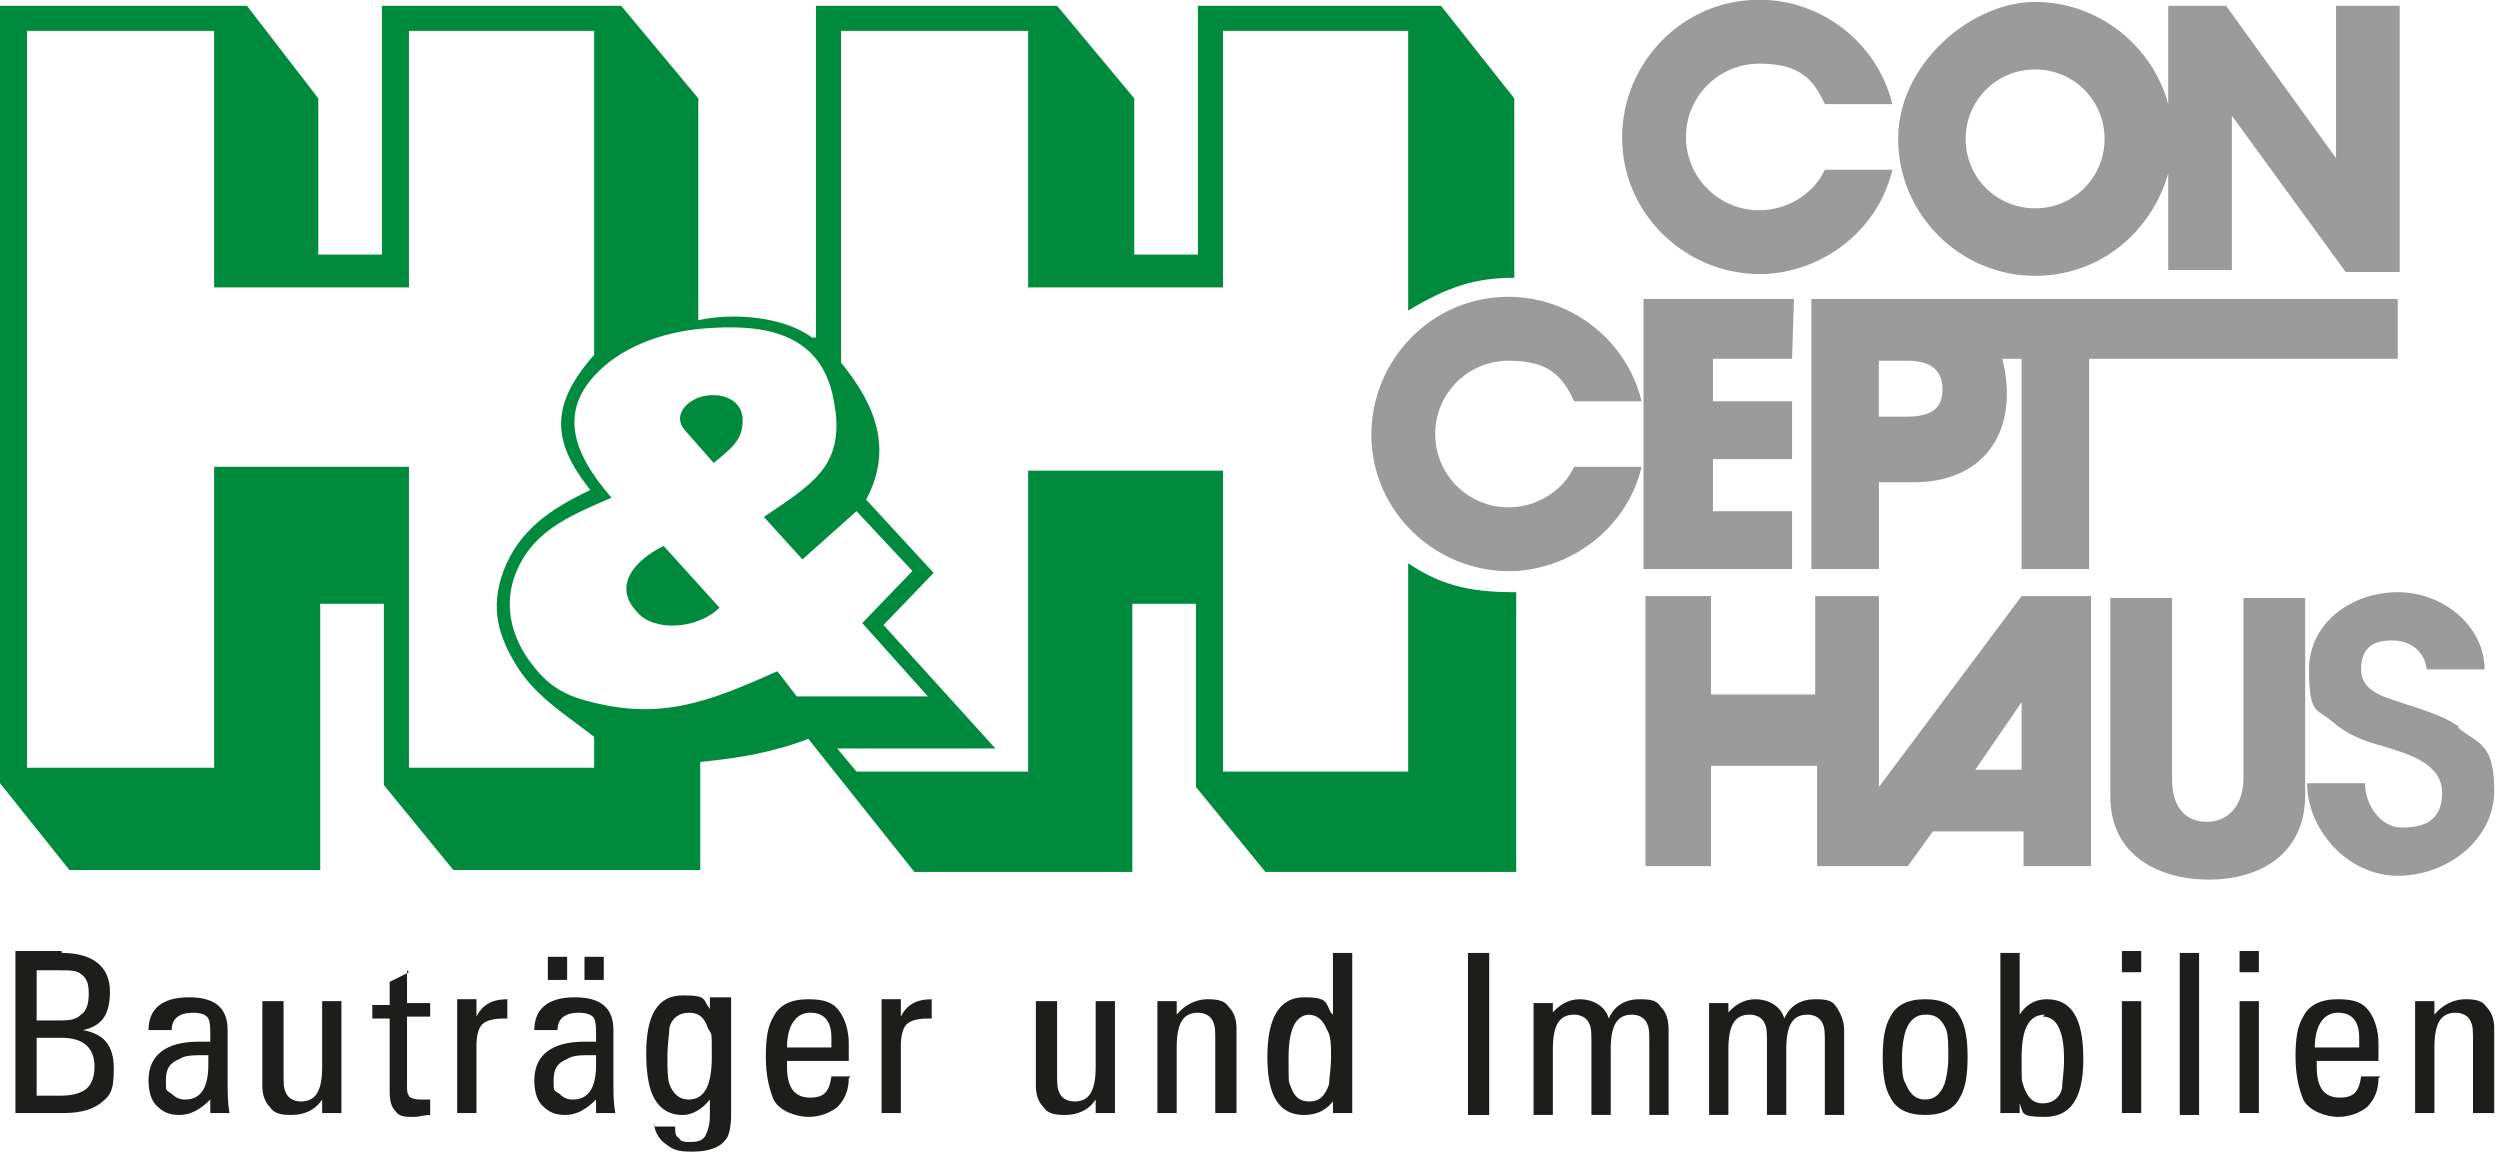 <?xml version="1.0" encoding="UTF-8"?>
<svg id="Ebene_1" xmlns="http://www.w3.org/2000/svg" xmlns:xlink="http://www.w3.org/1999/xlink" version="1.1" viewBox="0 0 129.6 60">
  <!-- Generator: Adobe Illustrator 29.2.1, SVG Export Plug-In . SVG Version: 2.1.0 Build 116)  -->
  <defs>
    <style>
      .st0 {
        fill: none;
      }

      .st1 {
        fill: #9c9b9b;
      }

      .st2 {
        fill: #1d1d1b;
      }

      .st3 {
        fill: #008a3d;
      }

      .st4 {
        clip-path: url(#clippath-1);
      }

      .st5 {
        clip-path: url(#clippath-3);
      }

      .st6 {
        clip-path: url(#clippath-4);
      }

      .st7 {
        clip-path: url(#clippath-2);
      }

      .st8 {
        clip-path: url(#clippath-5);
      }

      .st9 {
        clip-path: url(#clippath);
      }
    </style>
    <clipPath id="clippath">
      <rect class="st0" width="129.6" height="60"/>
    </clipPath>
    <clipPath id="clippath-1">
      <rect class="st0" width="129.6" height="45.7"/>
    </clipPath>
    <clipPath id="clippath-2">
      <rect class="st0" width="129.6" height="60"/>
    </clipPath>
    <clipPath id="clippath-3">
      <rect class="st0" width="129.6" height="60"/>
    </clipPath>
    <clipPath id="clippath-4">
      <rect class="st0" width="129.6" height="60"/>
    </clipPath>
    <clipPath id="clippath-5">
      <rect class="st0" width="129.6" height="60"/>
    </clipPath>
  </defs>
  <g class="st9">
    <path class="st3" d="M36.7,20.5c.9-.1,1.8.3,1.8,1.3,0,1.1-.7,1.5-1.5,2.2l-1.5-1.7c-.7-.8.2-1.7,1.2-1.8M34.4,28.3l2.9,3.2c-1.1,1.1-3.4,1.3-4.3.2-1.2-1.3-.2-2.6,1.4-3.4M1.4,1.6h9.7v13.3h10.1V1.6h9.6v16.8c-2.4,2.7-2.1,4.6-.2,7-2.1,1-3.7,2.1-4.5,4.2-.7,1.9-.3,3.4.8,5.1,1,1.5,2.5,2.4,3.9,3.5v1.6h-9.6v-15.6h-10.1v15.6H1.4V1.6ZM43.3,21.2c.4,3-1.2,3.9-3.7,5.6l2,2.2,2.8-2.5,2.9,3.1-2.6,2.7,3.4,3.8h-6.8l-1-1.3c-3.6,1.6-6.1,2.6-10,1.5-1.4-.4-2.1-1-2.9-2.1-.9-1.3-1.2-2.7-.8-4.1.8-2.5,2.8-3.3,5.1-4.3-2-2.3-2.9-4.6-.4-6.8,1.5-1.3,3.6-1.9,5.6-2,3.2-.2,6,.5,6.4,4.3M42.1,17.5c-1.5-1.1-4.1-1.3-5.9-.9V5.1l-4-4.8h-12.4v12.9h-3.3V5.1L12.8.3H0v40.3l3.6,4.5h13v-13.8h3.3v9.4l3.6,4.4h12.8v-5.6c2-.2,3.8-.5,5.6-1.2l5.5,6.9h11.3v-13.9h3.3v9.5l3.6,4.4h13v-14.5c-2,0-3.7-.2-5.6-1.5v10.8h-9.6v-15.6h-10.1v15.6h-8.9l-1-1.2h8.2l-5.8-6.4,2.6-2.7-3.5-3.8c1.4-2.6.5-4.9-1.3-7.1V1.6h9.7v13.3h10.1V1.6h9.6v14.5c2-1.2,3.4-1.7,5.5-1.7V5.1s-3.8-4.8-3.8-4.8h-12.6v12.9h-3.3V5.1l-4-4.8h-12.5v17.2Z"/>
    <path class="st1" d="M105.5,3.6c2,0,3.6,1.6,3.6,3.6s-1.6,3.6-3.6,3.6-3.6-1.6-3.6-3.6,1.6-3.6,3.6-3.6M105.5,14.3c3.3,0,6-2.2,6.9-5.3v5h3.3V6c0,0,5.9,8.1,5.9,8.1h2.8V.3c0,0-3.3,0-3.3,0v7.9l-5.7-7.9h-3v5.1c-.8-3-3.6-5.3-6.9-5.3s-7.1,3.2-7.1,7.1,3.2,7.1,7.1,7.1"/>
  </g>
  <polygon class="st1" points="92.9 18.6 93 15.5 85.2 15.5 85.2 29.5 92.9 29.5 92.9 26.5 88.8 26.5 88.8 23.8 92.9 23.8 92.9 20.8 88.8 20.8 88.8 18.6 92.9 18.6"/>
  <g class="st4">
    <path class="st1" d="M91.6,14.2c3.1-.2,5.8-2.4,6.5-5.4h-3.5c-.6,1.3-2,2.1-3.4,2.1-2.1,0-3.8-1.7-3.8-3.8s1.7-3.8,3.8-3.8,2.8.8,3.4,2.1h3.5c-.8-3.3-3.9-5.6-7.3-5.4-3.9.2-6.9,3.6-6.7,7.5.2,3.9,3.6,6.9,7.5,6.7"/>
  </g>
  <g class="st7">
    <path class="st1" d="M127.5,37.7c-.8-.6-1.9-.9-3.1-1.3-.9-.3-2-.6-2-1.7s.6-1.5,1.6-1.5,1.7.6,1.8,1.5h3c0-2.2-2.1-4-4.5-4s-4.6,1.6-4.6,4,.4,2,1.2,2.7c.8.7,1.6,1,2.7,1.3,1.3.4,3,.9,3,2.4s-1,1.8-2.1,1.8-1.9-1.2-1.9-2.3h-3c0,2.4,2.1,4.8,4.7,4.8s5-1.9,5-4.4-.8-2.4-1.9-3.3"/>
  </g>
  <path class="st1" d="M104.8,39.9h-2.4l2.4-3.5v3.5ZM104.8,30.9l-7.4,9.9v-9.9h-3.3v5.1h-5.4v-5.1h-3.4v14h3.4v-5.2c0,0,5.5,0,5.5,0v5.2h4.7l1.3-1.8h4.7v1.8h3.5v-14h-3.5Z"/>
  <g class="st5">
    <path class="st1" d="M98.8,21.6h-1.4v-2.9h1.5c1.2,0,1.8.5,1.8,1.5s-.6,1.4-1.9,1.4M93.9,15.5v14h3.5v-4.5h1.8c3.8,0,5.5-2.8,4.6-6.4h1v10.9h3.5v-10.9h16v-3.1h-30.4Z"/>
    <path class="st1" d="M116.3,40.4c0,1.1-.6,2.2-1.9,2.2s-1.8-1-1.8-2.2v-9.4h-3.2v10.3c0,3.1,2.6,4.3,5.1,4.3s5-1.2,5-4.4v-10.2s-3.2,0-3.2,0v9.4Z"/>
    <path class="st1" d="M78.2,26.3c-2.1,0-3.8-1.7-3.8-3.8s1.7-3.8,3.8-3.8,2.8.8,3.4,2.1h3.5c-.8-3.3-3.9-5.6-7.3-5.4-3.9.2-6.9,3.6-6.7,7.5.2,3.9,3.6,6.9,7.5,6.7,3.1-.2,5.8-2.4,6.5-5.4h-3.5c-.6,1.3-2,2.1-3.4,2.1"/>
    <path class="st2" d="M1.9,56.8h1.2c.6,0,1-.1,1.3-.3.3-.2.5-.6.5-1.2,0-1-.6-1.5-1.7-1.5h-1.3v3ZM1.9,52.9h1.1c.5,0,.9,0,1.2-.3.3-.2.4-.6.4-1.1s-.1-.8-.4-1c-.2-.2-.6-.2-1.1-.2h-1.2v2.7ZM3.2,49.4c1.6,0,2.5.7,2.5,2s-.5,1.8-1.4,2c1.1.2,1.6.8,1.6,2s-.2,1.4-.7,1.8c-.4.3-1,.5-1.9.5H.8v-8.4h2.4Z"/>
    <path class="st2" d="M10.7,54.7c-.7,0-1.1,0-1.4.2-.5.2-.7.5-.7,1.1s0,.5.3.7c.2.2.4.3.7.3.8,0,1.2-.6,1.2-1.8v-.5ZM8.8,53.4h-1.1c0-1.1.7-1.7,2.1-1.7s2,.6,2,1.7v2.7c0,.5,0,1.1.1,1.6h-1v-.7c-.5.5-1,.8-1.6.8s-.9-.2-1.2-.5c-.3-.3-.4-.8-.4-1.3,0-1.3.9-2,2.6-2h.6v-.3c0-.4,0-.7-.1-.9-.1-.2-.4-.3-.8-.3-.7,0-1.1.3-1.1.9h0Z"/>
    <path class="st2" d="M14.7,51.9v3.7c0,.5,0,.8.1,1,.1.3.4.5.8.5.8,0,1.1-.6,1.1-1.8v-3.4h1v4.9c0,.2,0,.5,0,.9h-1v-.7c-.4.6-1,.8-1.6.8s-.9-.1-1.1-.4c-.3-.3-.4-.7-.4-1.1v-4.4h1Z"/>
    <path class="st2" d="M21.1,50.3v1.7h1.2v.7h-1.2v3.5c0,.3,0,.5.1.6,0,.1.3.2.6.2s0,0,.2,0c.1,0,.2,0,.3,0h0v.8c-.3,0-.6.1-.8.1-.5,0-.8,0-1-.3-.2-.2-.3-.5-.3-1v-3.8h-.9v-.7h.9v-1.2l1-.5Z"/>
    <path class="st2" d="M24.7,51.9v.8c.3-.6.8-.9,1.6-.9s0,0,0,0c0,0,0,0,0,0v1s0,0-.1,0c0,0,0,0-.1,0-.5,0-.9.1-1.1.3-.2.2-.3.6-.3,1.1v3.5h-1v-4.9c0,0,0-.3,0-.7v-.3s1,0,1,0Z"/>
    <path class="st2" d="M30.3,49.6h1v1.2h-1v-1.2ZM30.8,54.7c-.7,0-1.1,0-1.4.2-.5.2-.7.5-.7,1.1s0,.5.3.7c.2.2.4.3.7.3.8,0,1.2-.6,1.2-1.8v-.5ZM28.4,49.6h1v1.2h-1v-1.2ZM28.8,53.4h-1.1c0-1.1.7-1.7,2.1-1.7s2,.6,2,1.7v2.7c0,.5,0,1.1.1,1.6h-1v-.7c-.5.5-1,.8-1.6.8s-.9-.2-1.2-.5c-.3-.3-.4-.8-.4-1.3,0-1.3.9-2,2.6-2h.6v-.3c0-.4,0-.7-.1-.9-.1-.2-.4-.3-.8-.3-.7,0-1.1.3-1.1.9h0Z"/>
    <path class="st2" d="M34.6,54.8c0,.6,0,1.1.1,1.4.2.5.5.8,1,.8.8,0,1.2-.7,1.2-2.2s0-1.1-.2-1.5c-.2-.6-.5-.8-1-.8s-.9.3-1,.8c0,.3-.1.8-.1,1.5M33.9,58.4h1.1c0,.3,0,.5.2.6.1.2.3.2.6.2.4,0,.7-.1.8-.4.1-.2.2-.5.2-1v-.8c-.4.5-.9.8-1.4.8-.8,0-1.3-.4-1.6-1.1-.2-.5-.3-1.2-.3-2.1,0-2,.6-3,1.9-3s1,.2,1.4.7v-.6h1.1c0,.3,0,.6,0,1v5.1c0,.6-.1,1.1-.3,1.3-.3.4-.9.6-1.7.6s-1-.1-1.4-.4c-.4-.3-.6-.7-.6-1.2"/>
    <path class="st2" d="M40.8,54.3h2.3v-.5c0-.9-.4-1.3-1.1-1.3s-1.2.6-1.2,1.8M44,55.9c0,.6-.2,1.1-.6,1.5-.4.3-.9.5-1.5.5s-1.5-.3-1.8-.9c-.2-.5-.4-1.2-.4-2.2s.1-1.6.4-2.1c.3-.6.9-.9,1.8-.9s1.3.2,1.6.6c.3.4.5,1,.5,1.7v.9h-3.2v.3c0,1.1.4,1.6,1.2,1.6s1-.4,1.1-1.1h1Z"/>
    <path class="st2" d="M46.7,51.9v.8c.3-.6.8-.9,1.6-.9s0,0,0,0c0,0,0,0,0,0v1s0,0-.1,0c0,0,0,0-.1,0-.5,0-.9.1-1.1.3-.2.2-.3.6-.3,1.1v3.5h-1v-4.9c0,0,0-.3,0-.7v-.3s1,0,1,0Z"/>
    <path class="st2" d="M54.8,51.9v3.7c0,.5,0,.8.1,1,.1.3.4.5.8.5.8,0,1.1-.6,1.1-1.8v-3.4h1v4.9c0,.2,0,.5,0,.9h-1v-.7c-.4.6-1,.8-1.6.8s-.9-.1-1.1-.4c-.3-.3-.4-.7-.4-1.1v-4.4h1Z"/>
    <path class="st2" d="M63,57.7v-3.7c0-.5,0-.8-.1-1-.1-.3-.4-.5-.8-.5-.8,0-1.1.6-1.1,1.8v3.4h-1v-4.9c0-.2,0-.5,0-.9h1v.7c.4-.5,1-.8,1.6-.8s.9.1,1.1.4c.3.3.4.7.4,1.1v4.4h-1Z"/>
    <path class="st2" d="M67.9,52.6c-.7,0-1.1.7-1.1,2.2s0,1.2.1,1.5c.2.6.5.8,1,.8s.8-.3,1-.9c0-.3.1-.8.1-1.4s0-1.1-.2-1.4c-.2-.5-.5-.8-1-.8M69.1,52.6v-3.2h1v7.3c0,.5,0,.8,0,1h-1v-.6c-.4.5-.9.7-1.5.7-1.3,0-1.9-1-1.9-3s.6-3.1,1.9-3.1,1.1.3,1.4.8"/>
  </g>
  <rect class="st2" x="76.1" y="49.4" width="1.1" height="8.4"/>
  <g class="st6">
    <path class="st2" d="M80.4,52.6c.4-.5.9-.8,1.5-.8s1.3.3,1.5,1c.3-.7.9-1,1.6-1s.9.1,1.1.4c.3.3.4.7.4,1.2v4.4h-1v-3.7c0-.5,0-.8-.1-1-.1-.3-.4-.5-.8-.5-.8,0-1.1.6-1.1,1.8v3.4h-1v-3.7c0-.5,0-.8-.1-1-.1-.3-.4-.5-.8-.5-.8,0-1.1.6-1.1,1.8v3.4h-1v-4.9c0-.2,0-.5,0-.9h1v.7Z"/>
    <path class="st2" d="M89.5,52.6c.4-.5.9-.8,1.5-.8s1.3.3,1.5,1c.3-.7.9-1,1.6-1s.9.1,1.1.4.4.7.4,1.2v4.4h-1v-3.7c0-.5,0-.8-.1-1-.1-.3-.4-.5-.8-.5-.8,0-1.1.6-1.1,1.8v3.4h-1v-3.7c0-.5,0-.8-.1-1-.1-.3-.4-.5-.8-.5-.8,0-1.1.6-1.1,1.8v3.4h-1v-4.9c0-.2,0-.5,0-.9h1v.7Z"/>
    <path class="st2" d="M99.8,52.6c-.5,0-.8.3-1,.8-.1.3-.2.8-.2,1.4s0,1.1.2,1.4c.2.5.5.8,1,.8s.8-.3,1-.8c.1-.3.2-.8.2-1.4s0-1.1-.1-1.4c-.2-.5-.5-.8-1-.8M97.6,54.8c0-.9.1-1.6.4-2.1.3-.6.9-.9,1.8-.9s1.5.3,1.8.9c.3.5.4,1.2.4,2.1s-.1,1.6-.4,2.1c-.3.6-.9.9-1.8.9s-1.5-.3-1.8-.9c-.3-.5-.4-1.2-.4-2.1"/>
    <path class="st2" d="M106,52.6c-.8,0-1.2.7-1.2,2.2s0,1.1.1,1.5c.2.6.5.9,1,.9s.9-.3,1-.8c0-.3.1-.8.1-1.5,0-1.5-.4-2.2-1.1-2.2M103.7,57.7c0-.3,0-.6,0-1v-7.3h1v3.2c.3-.5.8-.8,1.4-.8,1.3,0,1.9,1,1.9,3.1s-.7,3-2,3-1.1-.2-1.3-.7v.5h-1.1Z"/>
  </g>
  <path class="st2" d="M110,57.7h1v-5.8h-1v5.8ZM110,50.4h1v-1.1h-1v1.1Z"/>
  <rect class="st2" x="113" y="49.4" width="1" height="8.4"/>
  <path class="st2" d="M116.1,57.7h1v-5.8h-1v5.8ZM116.1,50.4h1v-1.1h-1v1.1Z"/>
  <g class="st8">
    <path class="st2" d="M120,54.3h2.3v-.5c0-.9-.4-1.3-1.1-1.3s-1.2.6-1.2,1.8M123.3,55.9c0,.6-.2,1.1-.6,1.5-.4.3-.9.5-1.5.5s-1.5-.3-1.8-.9c-.2-.5-.4-1.2-.4-2.2s.1-1.6.4-2.1c.3-.6.9-.9,1.8-.9s1.3.2,1.6.6c.3.4.5,1,.5,1.7v.9h-3.2v.3c0,1.1.4,1.6,1.2,1.6s1-.4,1.1-1.1h1Z"/>
    <path class="st2" d="M128.2,57.7v-3.7c0-.5,0-.8-.1-1-.1-.3-.4-.5-.8-.5-.8,0-1.1.6-1.1,1.8v3.4h-1v-4.9c0-.2,0-.5,0-.9h1v.7c.4-.5,1-.8,1.6-.8s.9.1,1.1.4c.3.3.4.7.4,1.1v4.4h-1Z"/>
  </g>
</svg>